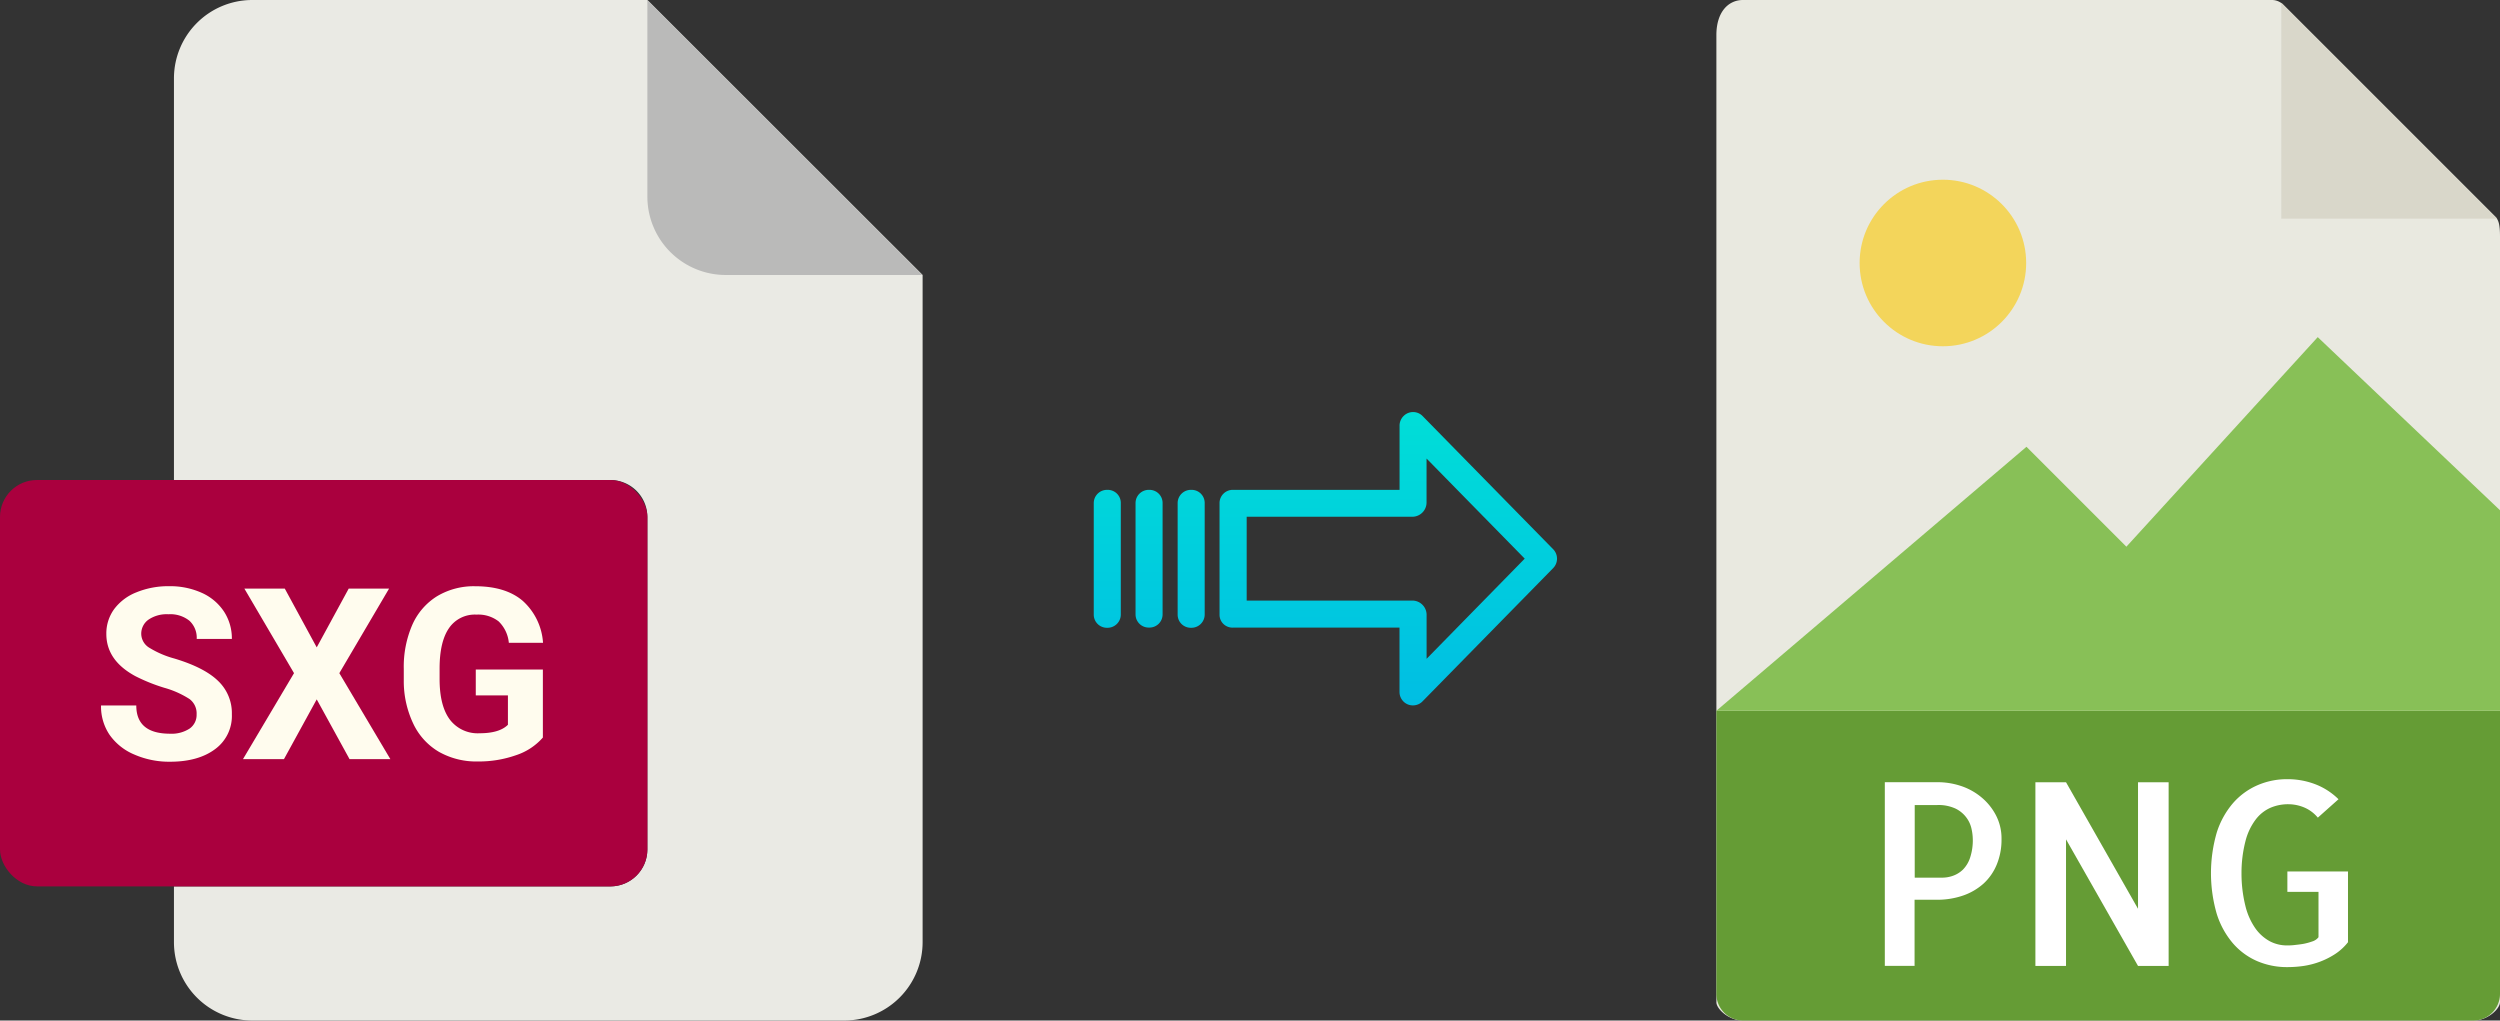 <svg xmlns="http://www.w3.org/2000/svg" xmlns:xlink="http://www.w3.org/1999/xlink" viewBox="0 0 489.94 200"><rect x="0" y="0" width="489.94" height="200" fill="#333333" stroke="none"/><defs><style>.cls-1{fill:#eaeae4;}.cls-2{fill:#babab9;}.cls-3{fill:#aa003e;}.cls-4{fill:#fffcee;}.cls-5{fill:#e9e9e0;}.cls-6{fill:#659c35;}.cls-7{fill:#d9d7ca;}.cls-8{fill:#fff;}.cls-9{fill:#f3d55b;}.cls-10{fill:#88c057;}.cls-11{fill:url(#linear-gradient);}.cls-12{fill:url(#linear-gradient-2);}.cls-13{fill:url(#linear-gradient-3);}.cls-14{fill:url(#linear-gradient-4);}</style><linearGradient id="linear-gradient" x1="272.08" y1="135.94" x2="272.08" y2="16.74" gradientTransform="matrix(1, 0, 0, -1, 0, 186.59)" gradientUnits="userSpaceOnUse"><stop offset="0" stop-color="#00efd1"/><stop offset="1" stop-color="#00acea"/></linearGradient><linearGradient id="linear-gradient-2" x1="233.43" y1="135.94" x2="233.43" y2="16.74" xlink:href="#linear-gradient"/><linearGradient id="linear-gradient-3" x1="225.18" y1="135.94" x2="225.18" y2="16.74" xlink:href="#linear-gradient"/><linearGradient id="linear-gradient-4" x1="216.94" y1="135.94" x2="216.94" y2="16.74" xlink:href="#linear-gradient"/></defs><title>sxg png</title><g id="Layer_2" data-name="Layer 2"><g id="Layer_2-2" data-name="Layer 2"><path class="cls-1" d="M119.62,173.71H34.09v10.93A15.36,15.36,0,0,0,49.45,200h116a15.37,15.37,0,0,0,15.36-15.36V53.89L126.87,0H49.45A15.36,15.36,0,0,0,34.09,15.36V94.07h85.53a7.25,7.25,0,0,1,7.25,7.24h0v65.16A7.25,7.25,0,0,1,119.62,173.71Z"/><path class="cls-2" d="M180.76,53.89,126.87,0V38.53a15.36,15.36,0,0,0,15.36,15.36h38.53Z"/><rect class="cls-3" y="94.07" width="126.87" height="79.64" rx="7.24"/><path class="cls-4" d="M19.8,138.26h6.91q0,5.52,6.61,5.53a6.46,6.46,0,0,0,3.83-1A3.26,3.26,0,0,0,38.53,140a3.51,3.51,0,0,0-1.38-3,18.19,18.19,0,0,0-4.95-2.21,34.72,34.72,0,0,1-5.67-2.28q-5.7-3.08-5.69-8.29a8.07,8.07,0,0,1,1.52-4.83,10,10,0,0,1,4.38-3.31,16.47,16.47,0,0,1,6.42-1.2,15.09,15.09,0,0,1,6.38,1.3,10.2,10.2,0,0,1,4.35,3.66,9.62,9.62,0,0,1,1.55,5.37H38.55a4.52,4.52,0,0,0-1.44-3.57A6,6,0,0,0,33,120.38a6.34,6.34,0,0,0-3.92,1.07,3.37,3.37,0,0,0-1.4,2.81A3.24,3.24,0,0,0,29.36,127a18.65,18.65,0,0,0,4.83,2.06q5.88,1.77,8.56,4.39A8.71,8.71,0,0,1,45.44,140a8.05,8.05,0,0,1-3.28,6.81c-2.19,1.64-5.14,2.47-8.84,2.47a17.06,17.06,0,0,1-7-1.41A11.17,11.17,0,0,1,21.47,144,9.92,9.92,0,0,1,19.8,138.26Z"/><path class="cls-4" d="M47.62,148.77l10-16.85-9.73-16.57h7.92l6.26,11.52,6.27-11.52h7.91L66.5,131.92l10,16.85h-8l-6.43-11.71-6.42,11.71Z"/><path class="cls-4" d="M79.13,133.37V131.1a20.63,20.63,0,0,1,1.68-8.67,12.55,12.55,0,0,1,4.87-5.6,14,14,0,0,1,7.45-1.94q5.94,0,9.29,2.84a12.12,12.12,0,0,1,4,8.25h-6.7a6.69,6.69,0,0,0-2-4.2,6.48,6.48,0,0,0-4.33-1.33A6.12,6.12,0,0,0,88,123.09c-1.22,1.76-1.84,4.37-1.85,7.85v2.13q0,5.25,2,7.94A6.84,6.84,0,0,0,94,143.7c2.59,0,4.43-.56,5.54-1.66v-5.76H93.24v-5.07h13.15v13.33a11.91,11.91,0,0,1-5.26,3.46,21.93,21.93,0,0,1-7.52,1.23,14.85,14.85,0,0,1-7.61-1.9,12.64,12.64,0,0,1-5-5.49A19.43,19.43,0,0,1,79.13,133.37Z"/></g><g id="Layer_6" data-name="Layer 6"><path class="cls-5" d="M445.24,0H341.59c-2.88,0-5.22,2.34-5.22,6.88V196.43c0,1.23,2.34,3.57,5.22,3.57H484.71c2.89,0,5.23-2.34,5.23-3.57V46.35c0-2.49-.33-3.29-.92-3.88L447.46.92A3.14,3.14,0,0,0,445.24,0Z"/><path class="cls-6" d="M484.71,200H341.59a5.23,5.23,0,0,1-5.22-5.23V139.29H489.94v55.48A5.23,5.23,0,0,1,484.71,200Z"/><polygon class="cls-7" points="447.08 0.54 447.08 42.86 489.4 42.86 447.08 0.54"/><path class="cls-8" d="M375.24,189.29h-5.86v-36h10.35a14.52,14.52,0,0,1,4.54.73,12.25,12.25,0,0,1,4,2.2,11.39,11.39,0,0,1,2.88,3.54,9.8,9.8,0,0,1,1.1,4.66,12.71,12.71,0,0,1-.93,5,10.41,10.41,0,0,1-2.59,3.74,11.8,11.8,0,0,1-4,2.34,15.5,15.5,0,0,1-5.18.83h-4.34v13Zm0-31.55V172h5.37a6.33,6.33,0,0,0,2.13-.37,5.39,5.39,0,0,0,1.93-1.19,6,6,0,0,0,1.41-2.32,10.89,10.89,0,0,0,.54-3.69,10.08,10.08,0,0,0-.25-2,5.66,5.66,0,0,0-1-2.2,5.84,5.84,0,0,0-2.12-1.76,7.93,7.93,0,0,0-3.62-.7h-4.39Z"/><path class="cls-8" d="M425,153.3v36H419l-14.11-24.81v24.81h-6v-36h6L419,178.1V153.3Z"/><path class="cls-8" d="M460.15,170.73v13.92a10.49,10.49,0,0,1-2.51,2.31,15.25,15.25,0,0,1-2.93,1.49,15.86,15.86,0,0,1-3.18.84,22.28,22.28,0,0,1-3.24.24,14.77,14.77,0,0,1-5.93-1.17,13.28,13.28,0,0,1-4.74-3.47,16.44,16.44,0,0,1-3.18-5.76,28.61,28.61,0,0,1,0-16,16.43,16.43,0,0,1,3.18-5.74,13.56,13.56,0,0,1,4.76-3.49,14.52,14.52,0,0,1,5.91-1.2,15.18,15.18,0,0,1,5.47,1,13.23,13.23,0,0,1,4.53,2.93l-4.05,3.61a7,7,0,0,0-2.68-2,8.1,8.1,0,0,0-3.13-.63,8.76,8.76,0,0,0-3.44.68,7.35,7.35,0,0,0-2.93,2.32,11.86,11.86,0,0,0-2,4.22,25.11,25.11,0,0,0-.78,6.35,26.4,26.4,0,0,0,.76,6.34,13.08,13.08,0,0,0,1.95,4.4,8.42,8.42,0,0,0,2.83,2.54,7.18,7.18,0,0,0,3.35.82c.36,0,.84,0,1.44-.07s1.2-.13,1.81-.24a11.88,11.88,0,0,0,1.73-.47,2.43,2.43,0,0,0,1.22-.83v-8.88h-6.1v-4h11.91Z"/><circle class="cls-9" cx="380.76" cy="51.54" r="16.32"/><polygon class="cls-10" points="336.37 139.29 375.65 139.29 489.94 139.29 489.94 100 454.22 66.07 416.72 107.14 397.14 87.56 336.37 139.29"/></g><g id="Layer_3" data-name="Layer 3"><path class="cls-11" d="M278.78,81.52a2.61,2.61,0,0,0-3.7,0,2.64,2.64,0,0,0-.8,1.91V96h-32.6A2.6,2.6,0,0,0,239,98.51v0l0,22a2.51,2.51,0,0,0,.78,1.79,2.57,2.57,0,0,0,1.88.7h32.61v12.59a2.64,2.64,0,0,0,1.63,2.46,2.57,2.57,0,0,0,1,.19,2.6,2.6,0,0,0,1.88-.79l25.6-26.11a2.65,2.65,0,0,0,0-3.71Zm.8,47.59v-8.63a2.8,2.8,0,0,0-2.69-2.78H244.32V101.27h32.56a2.8,2.8,0,0,0,2.69-2.78V89.86l19.24,19.62Z"/><path class="cls-12" d="M233.44,96h0a2.6,2.6,0,0,0-2.65,2.54v21.93a2.57,2.57,0,0,0,2.58,2.56h.07a2.6,2.6,0,0,0,2.65-2.54V98.53A2.56,2.56,0,0,0,233.5,96Z"/><path class="cls-13" d="M225.19,96h0a2.59,2.59,0,0,0-2.65,2.54v0l0,21.89a2.58,2.58,0,0,0,2.59,2.56h.07a2.58,2.58,0,0,0,2.64-2.54V98.53A2.57,2.57,0,0,0,225.26,96Z"/><path class="cls-14" d="M217,96h0a2.6,2.6,0,0,0-2.65,2.54v21.93a2.57,2.57,0,0,0,2.58,2.56h.07a2.6,2.6,0,0,0,2.65-2.54V98.53A2.56,2.56,0,0,0,217,96Z"/></g></g></svg>